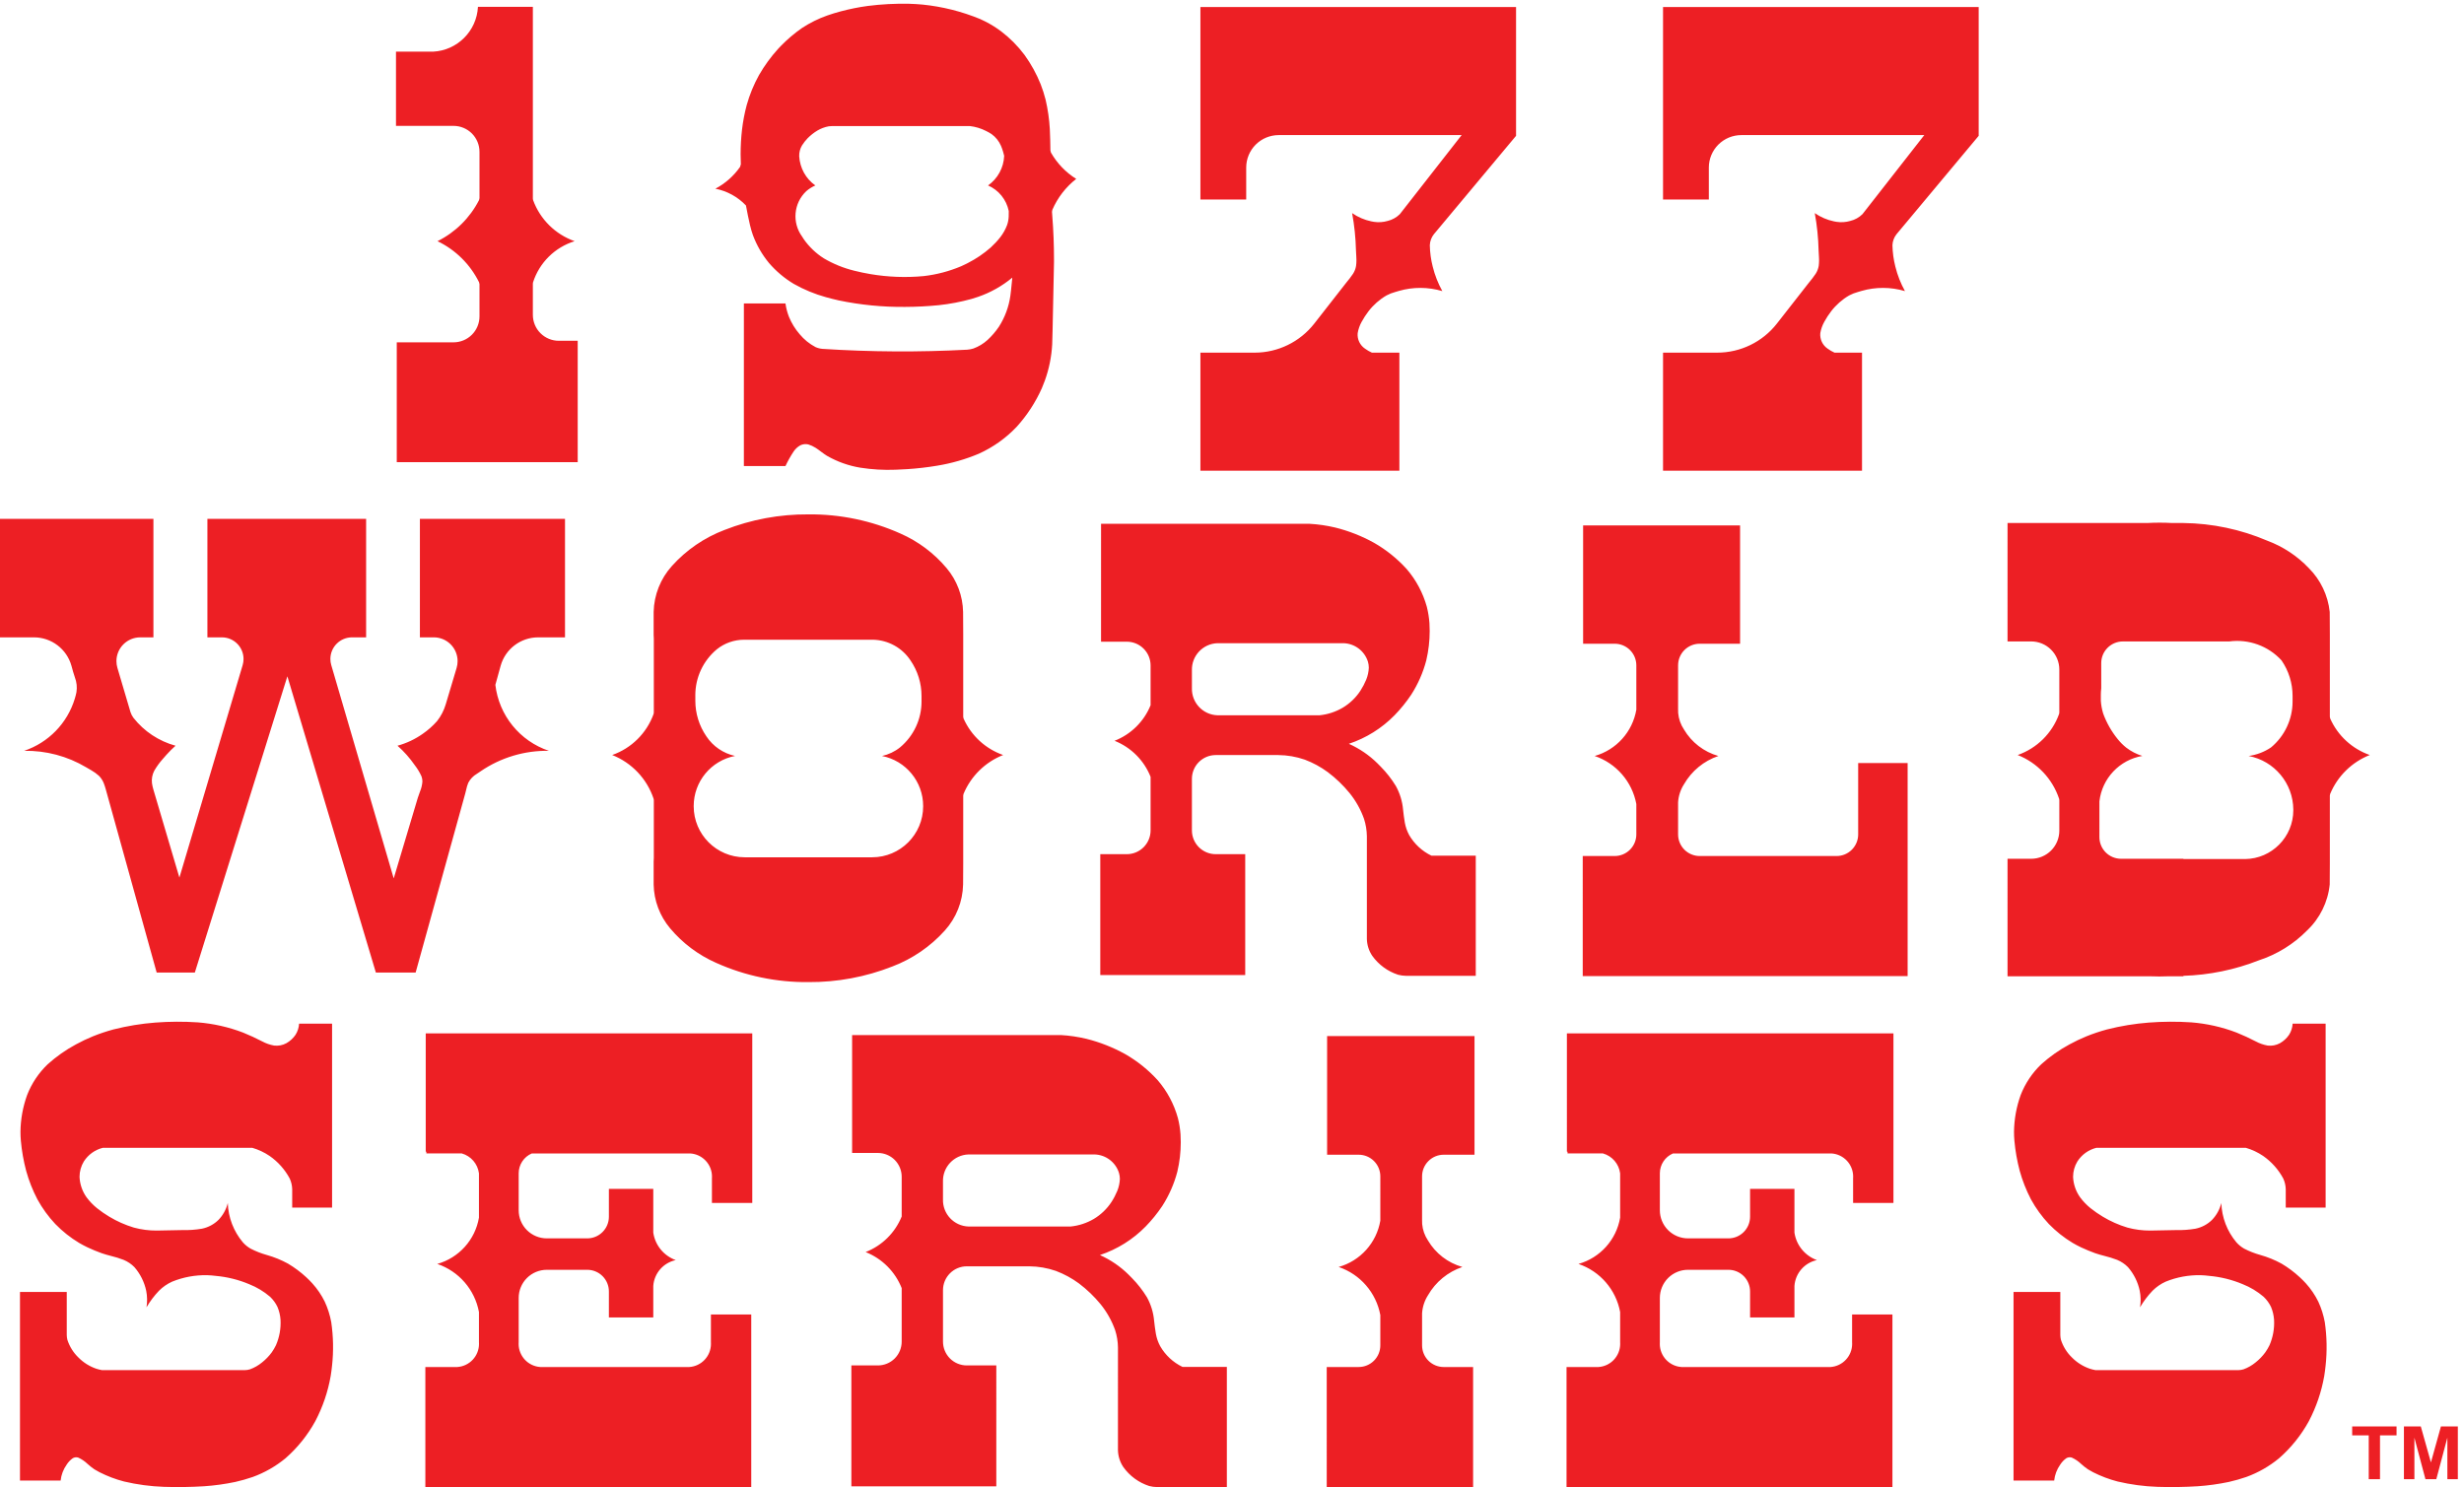 <?xml version="1.0" encoding="UTF-8" standalone="no"?>
<svg xmlns="http://www.w3.org/2000/svg" xml:space="preserve" width="320" height="193.16">
  <defs>
    <clipPath id="a" clipPathUnits="userSpaceOnUse">
      <path d="M0 1448.7V0h2400v1448.7z"/>
    </clipPath>
  </defs>
  <g clip-path="url(#a)" transform="matrix(.133 0 0 -.133 0 193.16)">
    <path fill="#ed1f24" d="M727.125 615.066c-27.492.043-49.75 22.356-49.75 49.84v.196c0 23.882 16.937 44.41 40.387 48.945-11.489 2.496-21.559 9.387-28.039 19.195-6.996 10.211-10.75 22.301-10.75 34.668v4.34l-.012 1.141c0 17.339 7.727 33.765 21.062 44.847 7.485 5.965 16.754 9.242 26.313 9.321h126.148c14.778-.329 28.461-7.891 36.61-20.227 7-10.199 10.754-22.285 10.754-34.656v-4.34l.011-1.141c0-17.34-7.726-33.777-21.062-44.847-5.129-4.09-11.145-6.942-17.543-8.344 23.359-4.609 40.18-25.098 40.18-48.902v-.196c0-27.484-22.246-49.797-49.743-49.84zm195.465-71.527c11.144 12.359 17.472 28.301 17.84 44.934l.121 19.879v67.027l.324 1.613c7.238 17.363 21.18 31.043 38.66 37.957-17.219 6.031-31.195 18.891-38.617 35.559l-.367 1.722v80.969l-.121 21.453c-.293 15.711-5.989 30.836-16.125 42.852-12.215 14.527-27.594 26.051-44.953 33.699-28.301 12.664-58.997 19.067-89.997 18.762-28.058.195-55.902-4.981-82.007-15.258-19.629-7.465-37.2-19.508-51.239-35.133-11.144-12.347-17.468-28.289-17.847-44.922v-22.394c.031-1.207.086-2.422.172-3.617v-72.262l-.25-1.434c-6.774-18.726-21.606-33.41-40.411-39.996 19.133-7.562 33.93-23.199 40.446-42.711l.215-1.332v-56.543c-.086-1.16-.141-2.332-.172-3.496v-22.394c.3-15.711 6.008-30.836 16.133-42.852 12.218-14.516 27.593-26.051 44.953-33.699 28.3-12.664 58.996-19.067 90.007-18.762 28.047-.195 55.895 4.981 82 15.258 19.629 7.453 37.196 19.508 51.235 35.121M317.109 181.07c-3.187 6.481-7.269 12.481-12.105 17.84-1.922 2.11-3.93 4.121-6.024 6.059-5.449 5.031-11.414 9.48-17.796 13.269-6.586 3.602-13.563 6.434-20.801 8.461-5.426 1.512-10.688 3.582-15.688 6.16-2.832 1.629-5.383 3.7-7.543 6.141-9.082 10.789-14.269 24.309-14.722 38.41-1.532-6.191-4.645-11.859-9.051-16.449-4.449-4.402-10.094-7.391-16.223-8.641-6.379-1.082-12.847-1.519-19.324-1.351l-24.894-.469c-7.485-.039-14.938.941-22.176 2.891-8.453 2.55-16.571 6.14-24.133 10.711-4.145 2.488-8.129 5.238-11.902 8.25-3.809 3.089-7.215 6.628-10.156 10.558-4.211 5.879-6.621 12.871-6.91 20.09.019 5.289 1.461 10.461 4.195 14.98 4.246 6.661 10.875 11.43 18.523 13.329h146.008c6.019-1.75 11.718-4.43 16.906-7.95 8.18-5.699 14.898-13.25 19.605-22.039 1.508-3.281 2.332-6.84 2.422-10.449V272.91h38.942v179.699h-32.203c-.219-3.847-1.403-7.578-3.454-10.859-2.308-3.422-5.402-6.262-9.003-8.289-3.649-1.973-7.813-2.77-11.926-2.27-4.059.719-7.977 2.09-11.598 4.039-6.101 3.168-12.351 6.051-18.719 8.629-14.203 5.434-29.113 8.786-44.261 9.989-13.801.914-27.66.847-41.457-.207-13.782-1.063-27.446-3.309-40.844-6.7-6.824-1.851-13.543-4.089-20.106-6.742-5.668-2.308-11.188-4.949-16.547-7.879-9.918-5.34-19.164-11.851-27.551-19.371-8.824-8.437-15.691-18.719-20.117-30.097-4.145-11.493-6.336-23.602-6.488-35.801 0-2.973.117-5.922.379-8.86.902-9.89 2.625-19.691 5.164-29.3 2.66-9.629 6.336-18.961 10.961-27.832 4.781-8.739 10.656-16.848 17.48-24.11 6.93-7.148 14.766-13.371 23.305-18.5 2.692-1.57 5.449-3.039 8.258-4.371 4.484-2.109 9.051-3.988 13.715-5.668 2.953-1 5.961-1.879 8.984-2.64 4.235-1.02 8.399-2.309 12.469-3.872 3.961-1.648 7.555-4.058 10.559-7.117 5.726-6.601 9.687-14.543 11.5-23.101 1.054-5.301 1.148-10.758.293-16.11 3.429 5.852 7.519 11.282 12.187 16.168 3.719 3.731 8.094 6.75 12.899 8.903 10.82 4.39 22.418 6.531 34.093 6.281 2.746-.082 5.493-.293 8.215-.652 11.285-.989 22.352-3.719 32.801-8.11 7.469-2.941 14.391-7.101 20.477-12.32 3.015-2.871 5.468-6.25 7.257-10.012 1.649-3.949 2.637-8.137 2.93-12.398.477-8.532-1.043-17.051-4.445-24.879-1.176-2.442-2.551-4.789-4.125-7.012-2.692-3.66-5.852-6.937-9.418-9.769-3.528-2.911-7.531-5.219-11.84-6.782-1.684-.508-3.43-.789-5.188-.808H99.633c-1.953.351-3.875.832-5.754 1.449-6.488 2.25-12.379 5.941-17.207 10.812-5.016 4.809-8.746 10.77-10.875 17.379-.391 1.578-.586 3.18-.606 4.801v41.93H19.512V6.359h39.688c.609 5.582 2.629 10.91 5.863 15.5 1.582 2.512 3.656 4.672 6.086 6.371 1.582.879 3.449 1.09 5.184.578 3.387-1.52 6.469-3.617 9.141-6.188 2.102-1.91 4.34-3.68 6.68-5.281 1.672-1.02 3.367-1.98 5.102-2.879 7.617-3.852 15.637-6.883 23.894-9.031C133.91 2.41 146.93.672 160.023.219c13.133-.43 26.274-.25 39.391.57C209.613 1.488 219.746 2.898 229.754 5c5.738 1.301 11.402 2.898 16.969 4.82C258.387 14.051 269.25 20.25 278.82 28.148c11.75 10.301 21.602 22.57 29.102 36.281 7.238 13.789 12.293 28.629 14.973 43.98.543 3.352.988 6.719 1.335 10.11 1.551 14.16 1.29 28.46-.781 42.562-1.258 6.898-3.398 13.617-6.34 19.988m98.602 262.039V327.551h.617v-1.711h34.594c8.973-2.539 15.558-10.192 16.754-19.43v-43.289c-3.699-21.66-19.531-39.242-40.68-45.211 21.063-7.14 36.621-25.09 40.68-46.949v-29.633l.054-1.476c0-11.93-9.265-21.832-21.179-22.614h-31.207V0H733.57v168.559h-39.386v-27.231l.043-1.476c0-11.93-9.254-21.832-21.168-22.614H527.605c-11.914.782-21.183 10.684-21.183 22.614l.055 1.476v43.402c0 7.282 2.886 14.27 8.039 19.418 5.156 5.153 12.132 8.043 19.425 8.043h39.485c5.609 0 10.98-2.222 14.941-6.179 3.961-3.961 6.195-9.34 6.195-14.942v-25.379h43.34v30.731c.856 12.367 9.809 22.668 21.938 25.25-11.715 4.226-20.149 14.566-21.938 26.887v42.652h-43.34v-27.18c0-5.609-2.234-10.98-6.195-14.941-3.961-3.969-9.332-6.199-14.941-6.199h-39.485c-7.293 0-14.269 2.898-19.425 8.05-5.153 5.137-8.039 12.129-8.039 19.418v36.051c0 8.449 5.035 16.102 12.804 19.43h154.766c11.914-.781 21.18-10.668 21.18-22.61l-.055-1.492V277.48h39.398v165.598l-167.554.031H415.711m45.074 878.871c4.754-4.76 7.422-11.21 7.422-17.94v-45.25l-.453-1.92c-8.879-17.35-23.094-31.41-40.539-40.09 17.609-8.46 31.879-22.58 40.558-40.09l.434-1.88v-31.46c0-6.73-2.668-13.19-7.422-17.93-4.754-4.76-11.211-7.43-17.926-7.43h-55.433v-117.04h176.679v118.55H545.66c-6.719 0-13.172 2.66-17.926 7.42-4.754 4.76-7.422 11.2-7.422 17.94v30.5l.196 1.28c6.183 19.2 21.332 34.18 40.582 40.14-18.817 6.65-33.684 21.34-40.528 40.08l-.25 1.44v187.38h-53.613c-1.207-23.67-20.129-42.59-43.793-43.8h-36.242v-72.48h56.195c6.715 0 13.172-2.68 17.926-7.42m324.219-38.32c-2.692 4.93-4.266 10.4-4.621 16.01-.121 3.76.836 7.47 2.765 10.69 1.586 2.5 3.407 4.83 5.457 6.96 2.856 2.88 6.047 5.4 9.52 7.5 3.418 2.02 7.16 3.42 11.066 4.15 1.172.17 2.344.27 3.528.27l134.23-.01c5.559-.64 10.942-2.27 15.918-4.81 1.848-.9 3.625-1.92 5.352-3.04 4.035-2.9 7.207-6.85 9.179-11.4.813-1.9 1.508-3.84 2.082-5.83.391-1.33.75-2.67 1.051-4.02-.465-11.56-6.281-22.24-15.73-28.91 10.394-4.54 17.926-13.86 20.203-24.95 0-1.79-.024-3.56-.055-5.33-.109-2.85-.629-5.67-1.551-8.36-1.605-4.26-3.851-8.28-6.64-11.88-2.856-3.63-6.012-7.01-9.418-10.13-6.813-5.98-14.348-11.08-22.418-15.18l-1.195-.61c-1.704-.86-3.426-1.67-5.184-2.46-11.699-4.95-24.035-8.2-36.656-9.63-17.305-1.62-34.754-.96-51.887 1.93-5.383.91-10.719 2.02-16.004 3.36-10.406 2.56-20.391 6.63-29.621 12.08-7.652 4.87-14.281 11.2-19.492 18.62l-1.68 2.64c-9.992 13.69-8.234 32.68 4.09 44.32 2.648 2.29 5.633 4.17 8.844 5.58-4.602 3.24-8.41 7.5-11.133 12.44zm-52.563-51.54c.739-3.16 1.653-6.29 2.727-9.35 3.676-9.91 9.004-19.15 15.734-27.31 6.922-8.04 15.082-14.91 24.172-20.37 9.875-5.58 20.391-9.95 31.328-12.97 4.125-1.15 8.278-2.19 12.457-3.14 21.352-4.46 43.121-6.59 64.942-6.38 10.957.03 21.894.6 32.801 1.67 10.82 1.15 21.527 3.19 32.007 6.1 2.172.64 4.321 1.31 6.457 2.05 12.188 4.19 23.504 10.56 33.411 18.79l-1.27-12.67c-.184-1.75-.391-3.48-.641-5.23-1.531-10.74-5.359-21.03-11.23-30.17-3.18-4.68-6.879-8.99-11.047-12.83-4.023-3.66-8.723-6.5-13.836-8.36-1.961-.61-3.992-1-6.043-1.15-47.035-2.49-94.172-2.23-141.176.8-2.379.19-4.687.78-6.871 1.73-5.968 3.14-11.25 7.44-15.558 12.63-4.364 5.03-7.879 10.74-10.407 16.9-1.66 4.23-2.808 8.64-3.429 13.14h-40.602V997.152h40.602c2.293 4.908 4.949 9.638 7.933 14.148 1.684 2.56 3.961 4.68 6.653 6.15 2.398 1.14 5.097 1.44 7.679.85 2.52-.78 4.907-1.87 7.121-3.28 2.028-1.31 3.993-2.71 5.891-4.2 1.703-1.3 3.449-2.51 5.262-3.65 10.058-5.77 21.074-9.701 32.512-11.592 11.39-1.789 22.933-2.461 34.46-2.004 3.864.117 7.723.313 11.586.574 9.68.641 19.336 1.747 28.907 3.344 14.062 2.289 27.8 6.238 40.918 11.758 13.836 6.27 26.336 15.16 36.808 26.18 10.201 11.24 18.531 24.03 24.691 37.91 1.01 2.37 1.96 4.76 2.84 7.18 4.12 11.41 6.55 23.36 7.2 35.48.18 4.39.31 8.77.37 13.16l1.39 66.64c0 1.03.01 2.05.01 3.08 0 14.14-.55 28.28-1.66 42.38-.1 1.39-.21 2.77-.3 4.16l.33 1.96c5.13 11.87 13.14 22.26 23.32 30.21-10.21 6.39-18.67 15.21-24.65 25.67l-.55 2.06c-.05 7.02-.25 14.01-.58 21.01-.55 9.66-1.92 19.24-4.12 28.66-1.29 5.12-2.9 10.15-4.82 15.07-4.05 10.11-9.32 19.69-15.69 28.53-6.535 8.73-14.226 16.51-22.898 23.12-2.191 1.64-4.449 3.19-6.75 4.65-1.422.91-2.852 1.76-4.316 2.6-3.063 1.72-6.207 3.32-9.418 4.76-17.926 7.39-36.817 12.14-56.11 14.11-4.461.42-8.929.69-13.414.81-13.429.28-26.863-.43-40.179-2.12-8.875-1.2-17.653-2.96-26.301-5.26-4.504-1.19-8.961-2.56-13.356-4.09-8.617-3.05-16.84-7.12-24.492-12.12-7.508-5.23-14.508-11.16-20.875-17.73l-2.488-2.62c-7.137-7.86-13.41-16.45-18.703-25.66-5.157-9.29-9.192-19.15-12.047-29.38-2.094-7.84-3.613-15.8-4.559-23.86-.922-8.02-1.375-16.09-1.375-24.18 0-3.23.074-6.47.227-9.71l-.77-2.61c-6.226-8.9-14.484-16.19-24.09-21.27 11.407-2.24 21.832-7.96 29.852-16.39 1.172-6.53 2.516-13.03 4.023-19.52m313.009-977.671h-99.727c-14.211.473-25.368 12.371-24.922 26.59v17.211c-.446 14.219 10.711 26.121 24.922 26.59h123.197c10.93-.36 20.45-7.578 23.74-18.02.57-1.89.86-3.859.87-5.851-.15-4.008-1-7.969-2.51-11.699-1.57-3.809-3.48-7.461-5.72-10.911-4.41-6.718-10.28-12.347-17.17-16.48-6.93-4.078-14.67-6.617-22.68-7.43zm87.42-116.82c-2.01 3.75-3.42 7.801-4.17 12-.72 4.281-1.3 8.601-1.75 12.93-.71 7.992-3.09 15.742-6.96 22.761-4.16 6.809-9.09 13.141-14.7 18.828-1.09 1.141-2.21 2.274-3.34 3.383-8.08 7.957-17.53 14.418-27.89 19.047 16.89 5.621 32.2 15.192 44.66 27.922 5.98 6.141 11.4 12.828 16.18 19.961 6.64 10.32 11.62 21.641 14.73 33.519 2.24 9.45 3.36 19.11 3.36 28.821 0 2.558-.08 5.129-.25 7.699-.39 5.359-1.23 10.672-2.56 15.879-3.76 13.633-10.5 26.262-19.74 36.98-9.19 10.11-19.91 18.719-31.77 25.512-11.9 6.59-24.61 11.598-37.82 14.899-8.18 1.949-16.52 3.191-24.92 3.671H832.062V326.309h25.165c6.164 0 12.078-2.45 16.441-6.797 4.348-4.371 6.801-10.282 6.801-16.442v-38.82c-6.457-15.922-19.184-28.488-35.199-34.73 16.082-6.391 28.82-19.129 35.199-35.211v-52.278c0-6.16-2.453-12.07-6.801-16.441-4.363-4.352-10.277-6.801-16.441-6.801h-25.891V.73h141.527V118.789h-28.832c-6.152 0-12.062 2.449-16.426 6.801-4.351 4.371-6.804 10.281-6.804 16.441v50.309c0 6.172 2.453 12.07 6.804 16.43 4.364 4.371 10.274 6.82 16.426 6.82h61.089c8.83-.078 17.59-1.602 25.92-4.481 8.04-3.031 15.63-7.16 22.55-12.257 7.82-5.922 14.92-12.743 21.15-20.34 6.1-7.551 10.87-16.082 14.14-25.231 1.75-5.453 2.68-11.152 2.77-16.89V35.93c.16-5.859 1.98-11.531 5.23-16.379 6.23-8.742 15.11-15.223 25.31-18.531 2.47-.641 5.03-.988 7.6-1.02h68.19v117.332h-43.27c-9.16 4.398-16.79 11.477-21.84 20.297M455.164 680.855c.477 2.379 1.184 4.7 2.074 6.946 1.93 3.687 4.86 6.75 8.461 8.832 1.153.769 2.301 1.531 3.442 2.312 19.652 13.485 43.023 20.52 66.851 20.094-28.441 9.527-48.816 34.637-52.289 64.434l5.121 18.511c4.567 16.469 19.563 27.883 36.653 27.883h26.226v115.727H410.016V829.867h13.586c6.16 0 12.074-2.449 16.425-6.812 4.364-4.352 6.805-10.266 6.805-16.426 0-2.262-.328-4.492-.969-6.652l-10.609-35.516c-1.758-5.988-4.656-11.578-8.527-16.461-4.125-4.652-8.813-8.801-13.934-12.348-7.477-5.273-15.82-9.211-24.652-11.621 6.359-5.64 12.011-12.023 16.851-19 2.637-3.375 4.86-7.062 6.606-10.969.554-1.562.859-3.21.879-4.874-.239-3.364-1.016-6.672-2.309-9.797-.773-2.008-1.488-4.024-2.148-6.075l-23.571-78.875-61 208.368c-.566 1.918-.847 3.925-.847 5.933 0 5.602 2.226 10.973 6.183 14.93 3.961 3.973 9.344 6.195 14.942 6.195h13.769v115.727H202.527V829.867h14.153c5.609 0 10.98-2.222 14.937-6.195 3.961-3.957 6.188-9.328 6.188-14.93 0-2.039-.293-4.066-.871-6.031l-61.75-207.477-25.368 85.84c-.628 2.082-1.097 4.188-1.414 6.324-.519 4.211.274 8.477 2.239 12.231 2.332 4.012 5.054 7.777 8.136 11.25 1.239 1.457 2.508 2.887 3.778 4.309 2.777 3.113 5.726 6.066 8.855 8.843-16.277 4.438-30.699 13.996-41.125 27.27-1.238 1.668-2.191 3.523-2.844 5.5-1.086 3.437-2.117 6.898-3.07 10.383l-9.711 32.855c-.629 2.141-.957 4.352-.957 6.59 0 6.16 2.453 12.074 6.805 16.426 4.363 4.363 10.273 6.812 16.437 6.812h12.871v115.727H0V829.867h33.148c17.078 0 32.062-11.39 36.645-27.851l1.617-5.84c.539-1.832 1.113-3.664 1.734-5.488 1.758-4.602 2.277-9.583 1.496-14.442-.422-2.141-.965-4.242-1.613-6.316-7.281-23.969-25.719-42.926-49.469-50.891 21.289.371 42.25-5.195 60.555-16.078l5.016-2.91c2.691-1.539 5.207-3.352 7.508-5.426 2.027-2.063 3.625-4.504 4.687-7.195.801-2.09 1.496-4.231 2.074-6.399l49.586-178.539h37.262l90.363 289.332 86.407-289.332h38.832l48.418 174.762c.324 1.203.617 2.398.898 3.601m1784.176-19.402v-.433c0-26.129-21.03-47.395-47.15-47.688h-60.18v.281h-60.87c-5.61 0-10.98 2.227-14.96 6.188-3.96 3.969-6.18 9.34-6.18 14.949l.01 34.949c2.55 22.453 19.63 40.531 41.91 44.348-5.7 1.738-11.03 4.492-15.74 8.117-3.08 2.477-5.88 5.262-8.35 8.356-6.07 7.464-10.85 15.886-14.15 24.933-1.25 4.051-2.01 8.227-2.28 12.457v4.34l-.01 1.141c0 2.257.13 4.515.4 6.761l-.01 24.575c0 5.613 2.23 10.992 6.21 14.953 3.96 3.961 9.34 6.183 14.95 6.175l22.82-.023h80.82c19.09 2.613 38.25-4.285 51.27-18.5 7.01-10.199 10.77-22.285 10.77-34.656v-5.481c0-17.34-7.72-33.777-21.05-44.847-6.55-4.414-14.03-7.282-21.87-8.344 25.19-4.785 43.47-26.723 43.64-52.356zm36.04 89.055-.37 1.722v80.969l-.12 21.453c-1.7 16.211-8.92 31.336-20.44 42.852-11.33 11.922-25.23 21.078-40.65 26.801-25.87 11.043-53.67 16.89-81.79 17.218h-11.11c-8.06.446-16.14.446-24.2 0h-136.41V825.887h23.1c7.28 0 14.27-2.899 19.42-8.051 5.15-5.145 8.05-12.133 8.05-19.41v-42.047l-.26-1.434c-6.76-18.726-21.6-33.41-40.4-39.996 19.12-7.562 33.93-23.199 40.44-42.711l.22-1.332v-29.828c0-7.281-2.9-14.269-8.05-19.422-5.15-5.144-12.14-8.043-19.42-8.043h-23.1V498.848h139.14c6.06-.262 12.11-.262 18.17 0h14.41v.445c25.28.769 50.25 5.902 73.8 15.168 17.74 5.816 33.82 15.785 46.92 29.078 12.54 11.84 20.4 27.789 22.16 44.934l.12 19.879v67.027l.33 1.613c7.22 17.363 21.17 31.043 38.65 37.957-17.22 6.031-31.19 18.891-38.61 35.559M1623.9 1257.48h44.73v31.21c0 8.41 3.34 16.47 9.28 22.41 5.94 5.94 14.01 9.29 22.41 9.29H1879l-60.37-77.23c-3.28-3.22-7.38-5.5-11.85-6.59-4.34-1.27-8.91-1.57-13.38-.91l-2.66.49c-6.7 1.39-13.06 4.14-18.67 8.05 2.19-12 3.44-24.15 3.73-36.36.09-2.23.21-4.47.36-6.7l.1-2.96c0-1.86-.12-3.73-.35-5.58-.47-2.68-1.44-5.23-2.9-7.53-2.1-3.12-4.38-6.11-6.82-8.98l-31.1-39.77c-14.01-17.93-35.49-28.4-58.25-28.4h-52.94V992.598h194.3v115.322h-26.84c-2.37 1.05-4.63 2.36-6.74 3.9-4.95 3.37-7.7 9.16-7.16 15.12.65 3.9 1.97 7.64 3.89 11.08 1.95 3.58 4.18 7.02 6.65 10.25 4.82 6.28 10.8 11.56 17.63 15.53 2.7 1.44 5.57 2.57 8.53 3.35 1.18.38 2.38.73 3.58 1.06 13.86 3.99 28.57 3.92 42.39-.18-4.15 7.5-7.31 15.53-9.37 23.86-1.75 6.85-2.7 13.86-2.86 20.92.15 3.93 1.55 7.71 3.99 10.78l80.23 96.09v125.8H1623.9v-188m639.85-1076.41c-3.19 6.481-7.27 12.481-12.11 17.84-1.92 2.11-3.94 4.121-6.04 6.059-5.43 5.031-11.4 9.48-17.78 13.269-6.6 3.602-13.56 6.434-20.8 8.461-5.43 1.512-10.69 3.582-15.69 6.16-2.83 1.629-5.38 3.7-7.54 6.141-9.08 10.789-14.27 24.309-14.73 38.41-1.53-6.191-4.65-11.859-9.05-16.449-4.46-4.402-10.09-7.391-16.22-8.641-6.38-1.082-12.85-1.519-19.32-1.351l-24.89-.469c-7.49-.039-14.94.941-22.17 2.891-8.48 2.55-16.58 6.14-24.15 10.711-4.15 2.488-8.12 5.238-11.91 8.25-3.8 3.089-7.21 6.628-10.14 10.558-4.21 5.879-6.62 12.871-6.92 20.09.01 5.289 1.48 10.461 4.2 14.98 4.25 6.661 10.86 11.43 18.52 13.329h146.01c6.02-1.75 11.72-4.43 16.91-7.95 8.17-5.699 14.9-13.25 19.61-22.039 1.5-3.281 2.33-6.84 2.42-10.449V272.91h38.94v179.699h-32.21c-.21-3.847-1.4-7.578-3.45-10.859-2.32-3.422-5.4-6.262-9-8.289-3.65-1.973-7.82-2.77-11.93-2.27-4.07.719-7.97 2.09-11.6 4.039-6.11 3.168-12.35 6.051-18.73 8.629-14.19 5.434-29.09 8.786-44.24 9.989-13.82.914-27.68.847-41.47-.207-13.78-1.063-27.44-3.309-40.84-6.7-6.82-1.851-13.54-4.089-20.11-6.742-5.66-2.308-11.18-4.949-16.54-7.879-9.92-5.34-19.16-11.851-27.55-19.371-8.82-8.437-15.7-18.719-20.12-30.097-4.14-11.493-6.33-23.602-6.49-35.801-.01-2.973.12-5.922.38-8.86.9-9.89 2.63-19.691 5.17-29.3 2.66-9.629 6.33-18.961 10.96-27.832 4.77-8.739 10.65-16.848 17.48-24.11 6.93-7.148 14.76-13.371 23.29-18.5 2.71-1.57 5.46-3.039 8.27-4.371 4.48-2.109 9.06-3.988 13.71-5.668 2.96-1 5.96-1.879 8.99-2.64 4.23-1.02 8.4-2.309 12.47-3.872 3.96-1.648 7.55-4.058 10.56-7.117 5.74-6.601 9.69-14.543 11.49-23.101 1.06-5.301 1.16-10.758.3-16.11 3.43 5.852 7.51 11.282 12.19 16.168 3.72 3.731 8.09 6.75 12.9 8.903 10.8 4.39 22.42 6.531 34.08 6.281 2.75-.082 5.49-.293 8.21-.652 11.3-.989 22.37-3.719 32.82-8.11 7.45-2.941 14.37-7.101 20.47-12.32 3.02-2.871 5.47-6.25 7.26-10.012 1.65-3.949 2.63-8.137 2.92-12.398.49-8.532-1.04-17.051-4.43-24.879-1.18-2.442-2.56-4.789-4.14-7.012-2.68-3.66-5.85-6.937-9.41-9.769-3.53-2.911-7.53-5.219-11.84-6.782-1.68-.508-3.43-.789-5.19-.808h-139.26c-1.96.351-3.88.832-5.77 1.449-6.47 2.25-12.37 5.941-17.2 10.812-5.01 4.809-8.74 10.77-10.87 17.379-.39 1.578-.58 3.18-.6 4.801v41.93h-45.68V6.359h39.69c.6 5.582 2.61 10.91 5.86 15.5 1.58 2.512 3.65 4.672 6.08 6.371 1.58.879 3.44 1.09 5.18.578 3.39-1.52 6.49-3.617 9.15-6.188 2.1-1.91 4.34-3.68 6.68-5.281 1.66-1.02 3.36-1.98 5.1-2.879 7.62-3.852 15.64-6.883 23.89-9.031 12.76-3.02 25.79-4.758 38.88-5.211 13.13-.43 26.27-.25 39.39.57C2156.24 1.488 2166.38 2.898 2176.39 5c5.74 1.301 11.39 2.898 16.96 4.82 11.67 4.23 22.54 10.43 32.1 18.328 11.76 10.301 21.61 22.57 29.11 36.281 7.23 13.789 12.28 28.629 14.97 43.98.54 3.352.99 6.719 1.33 10.11 1.55 14.16 1.29 28.46-.78 42.562-1.27 6.898-3.39 13.617-6.33 19.988m119.74-121.84c-3.25-11.719-6.51-23.441-9.77-35.16-3.3 11.719-6.6 23.441-9.89 35.16h-16.47V7.691h10.22V48.262c3.61-13.523 7.2-27.043 10.79-40.57h10.6c3.6 13.527 7.21 27.047 10.81 40.57V7.691H2400V59.23h-16.51zm-86.66 0h43.32v-8.719H2324V7.691h-11V50.512h-16.17v8.719M1814.45 637.422c0-5.598-2.22-10.969-6.18-14.93-3.96-3.972-9.33-6.195-14.94-6.195h-133.62c-5.6 0-10.97 2.223-14.94 6.195-3.95 3.961-6.17 9.332-6.17 14.93v31.293c.38 6.293 2.37 12.379 5.77 17.687 7.45 12.989 19.39 22.797 33.57 27.602-14.12 3.984-26.16 13.262-33.61 25.891-3.21 4.804-5.16 10.351-5.66 16.113-.05 1.312-.08 2.625-.07 3.937v42.571c0 5.605 2.22 10.98 6.17 14.941 3.97 3.957 9.34 6.184 14.94 6.184h39.42v115.558h-153.27V823.641h30.83c5.61 0 10.98-2.227 14.94-6.184 3.96-3.961 6.2-9.336 6.2-14.941v-43.297c-3.71-21.657-19.54-39.258-40.69-45.215 21.06-7.129 36.62-25.086 40.69-46.949v-29.633c0-5.598-2.24-10.969-6.2-14.93-3.96-3.972-9.33-6.195-14.94-6.195h-31.2V499.051h317.25v208.054h-48.29v-69.683m-642.29 620.058h44.72v31.21c0 8.41 3.35 16.47 9.28 22.41 5.95 5.94 14.01 9.29 22.42 9.29h178.66l-60.36-77.23c-3.28-3.22-7.37-5.5-11.85-6.59-4.34-1.27-8.9-1.57-13.38-.91l-2.65.49c-6.71 1.39-13.07 4.14-18.69 8.05 2.2-12 3.45-24.15 3.75-36.36.08-2.23.2-4.47.35-6.7l.1-2.96c0-1.86-.12-3.73-.36-5.58-.45-2.68-1.44-5.23-2.88-7.53-2.11-3.12-4.39-6.11-6.83-8.98l-31.08-39.77c-14.03-17.93-35.51-28.4-58.26-28.4h-52.94V992.598h194.29v115.322h-26.84c-2.37 1.05-4.63 2.36-6.73 3.9-4.96 3.37-7.71 9.16-7.16 15.12.65 3.9 1.96 7.64 3.88 11.08 1.95 3.58 4.18 7.02 6.65 10.25 4.81 6.28 10.8 11.56 17.63 15.53 2.71 1.44 5.57 2.57 8.53 3.35 1.19.38 2.38.73 3.58 1.06 13.86 3.99 28.56 3.92 42.39-.18-4.15 7.5-7.31 15.53-9.37 23.86-1.76 6.85-2.7 13.86-2.85 20.92.15 3.93 1.54 7.71 3.97 10.78l80.24 96.09v125.8h-308.21v-188m116.36-503.718h-99.73c-14.23.476-25.38 12.371-24.93 26.593v17.211c-.45 14.227 10.7 26.118 24.93 26.594h123.18c10.93-.355 20.45-7.582 23.75-18.012.56-1.898.86-3.871.87-5.847-.15-4.028-1-7.985-2.52-11.719-1.56-3.797-3.48-7.453-5.72-10.906-4.4-6.715-10.27-12.348-17.16-16.481-6.95-4.082-14.67-6.621-22.67-7.433zm87.39-116.817c-2.01 3.754-3.41 7.813-4.16 12-.71 4.297-1.29 8.606-1.73 12.934-.73 7.984-3.11 15.73-6.98 22.754-4.15 6.824-9.09 13.14-14.69 18.824-1.1 1.152-2.22 2.281-3.34 3.387-8.09 7.976-17.54 14.429-27.9 19.054 16.9 5.622 32.21 15.192 44.66 27.918 5.99 6.153 11.4 12.836 16.17 19.965 6.65 10.332 11.63 21.637 14.75 33.528 2.22 9.441 3.35 19.109 3.35 28.808 0 2.563-.08 5.145-.24 7.695-.38 5.372-1.25 10.676-2.55 15.883-3.78 13.629-10.52 26.262-19.76 36.981-9.19 10.113-19.91 18.719-31.76 25.512-11.9 6.597-24.62 11.609-37.82 14.898-8.19 1.961-16.53 3.176-24.93 3.668h-203.85V825.625h25.15c6.16 0 12.08-2.441 16.43-6.805 4.36-4.359 6.81-10.273 6.81-16.437v-38.801c-6.45-15.937-19.19-28.504-35.2-34.742 16.09-6.395 28.82-19.133 35.2-35.211v-52.281c0-6.16-2.45-12.075-6.81-16.438-4.35-4.351-10.27-6.805-16.43-6.805h-25.89V500.051h141.53v118.054h-28.83c-6.17 0-12.07 2.454-16.43 6.805-4.36 4.363-6.8 10.278-6.8 16.438v50.316c0 6.164 2.44 12.078 6.8 16.43 4.36 4.359 10.26 6.812 16.43 6.812h61.09c8.83-.074 17.58-1.597 25.92-4.48 8.04-3.028 15.62-7.164 22.54-12.262 7.83-5.914 14.93-12.738 21.14-20.324 6.11-7.551 10.89-16.082 14.14-25.231 1.76-5.464 2.69-11.164 2.79-16.902V535.25c.15-5.859 1.96-11.531 5.23-16.383 6.24-8.722 15.09-15.226 25.29-18.523 2.49-.653 5.04-.996 7.61-1.032h68.2v117.329h-43.27c-9.16 4.406-16.78 11.492-21.86 20.304m154.12-193.836V327.551h.62v-1.711h34.59c8.98-2.539 15.57-10.192 16.77-19.43v-43.289c-3.71-21.66-19.54-39.242-40.69-45.211 21.06-7.14 36.62-25.09 40.69-46.949v-29.633l.04-1.476c0-11.93-9.26-21.832-21.18-22.614h-31.2V0h318.23v168.559h-39.39v-27.231l.05-1.476c0-11.93-9.27-21.832-21.18-22.614h-145.45c-11.92.782-21.18 10.684-21.18 22.614l.05 1.476v43.402c0 7.282 2.9 14.27 8.04 19.418 5.15 5.153 12.14 8.043 19.42 8.043h39.5c5.6 0 10.97-2.222 14.94-6.179 3.96-3.961 6.19-9.34 6.19-14.942v-25.379h43.33v30.731c.86 12.367 9.81 22.668 21.94 25.25-11.71 4.226-20.15 14.566-21.94 26.887v42.652h-43.33v-27.18c0-5.609-2.23-10.98-6.19-14.941-3.97-3.969-9.34-6.199-14.94-6.199h-39.5c-7.28 0-14.27 2.898-19.42 8.05-5.14 5.137-8.04 12.129-8.04 19.418v36.051c0 8.449 5.04 16.102 12.82 19.43h154.75c11.91-.781 21.18-10.668 21.18-22.61l-.06-1.492V277.48h39.4v165.598l-167.55.031h-151.31m-234.15-118.531h30.83c5.6 0 10.98-2.219 14.94-6.187 3.97-3.961 6.19-9.332 6.19-14.93V260.16c-3.7-21.648-19.53-39.25-40.68-45.211 21.05-7.129 36.62-25.09 40.68-46.949v-29.621c0-5.609-2.22-10.988-6.19-14.949-3.96-3.961-9.34-6.192-14.94-6.192h-31.2V0h142.93v117.238h-28.71c-5.6 0-10.97 2.231-14.93 6.192-3.97 3.961-6.19 9.34-6.19 14.949v31.281c.4 6.289 2.38 12.379 5.78 17.68 7.45 12.988 19.39 22.801 33.57 27.609-14.13 3.981-26.16 13.262-33.6 25.891-3.21 4.808-5.17 10.351-5.66 16.109-.07 1.313-.09 2.629-.09 3.93v42.582c0 5.598 2.22 10.969 6.19 14.93 3.96 3.968 9.33 6.187 14.93 6.187h30.09v115.883h-143.94V324.578"/>
  </g>
</svg>